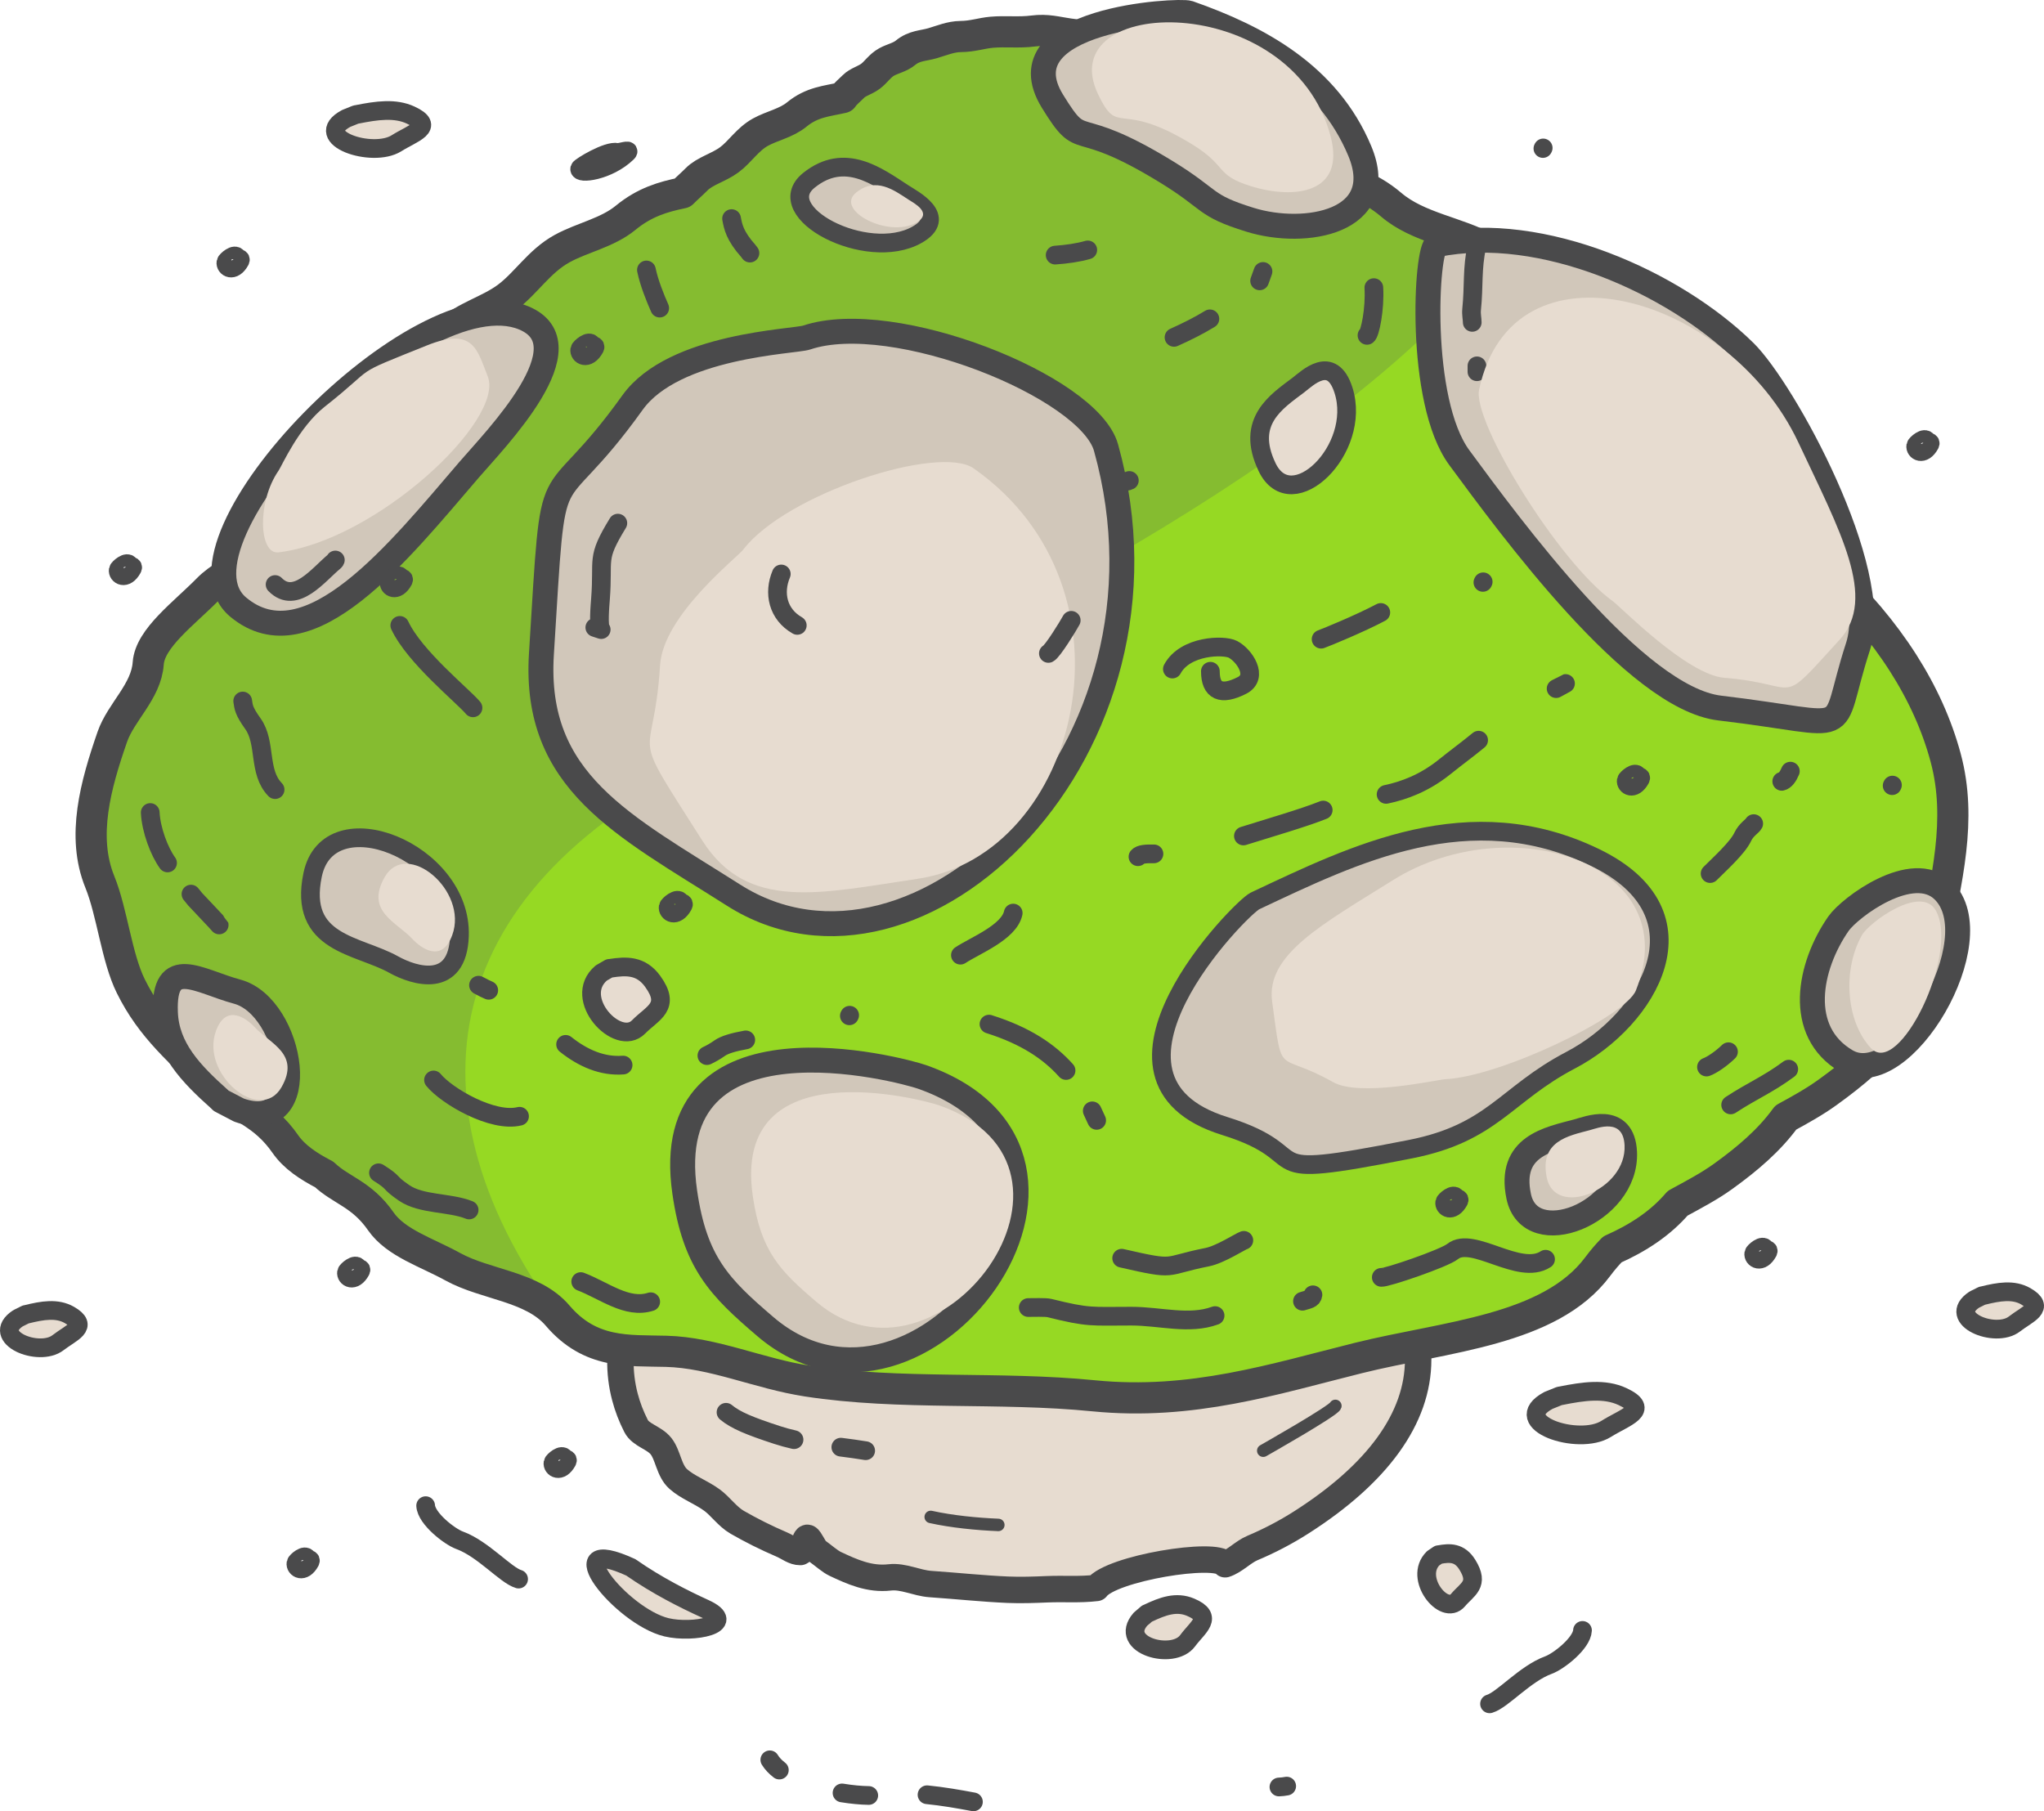 <?xml version="1.0" encoding="UTF-8"?> <!-- Creator: CorelDRAW --> <svg xmlns="http://www.w3.org/2000/svg" xmlns:xlink="http://www.w3.org/1999/xlink" xmlns:xodm="http://www.corel.com/coreldraw/odm/2003" xml:space="preserve" width="163.933mm" height="145.261mm" style="shape-rendering:geometricPrecision; text-rendering:geometricPrecision; image-rendering:optimizeQuality; fill-rule:evenodd; clip-rule:evenodd" viewBox="0 0 2741.75 2429.47"> <defs> <style type="text/css"> <![CDATA[ .str4 {stroke:#4A4A4B;stroke-width:16.72;stroke-linecap:round;stroke-linejoin:round;stroke-miterlimit:22.926} .str2 {stroke:#4A4A4B;stroke-width:33.45;stroke-linecap:round;stroke-linejoin:round;stroke-miterlimit:22.926} .str3 {stroke:#4A4A4B;stroke-width:25.09;stroke-linecap:round;stroke-linejoin:round;stroke-miterlimit:22.926} .str1 {stroke:#4A4A4B;stroke-width:41.81;stroke-linecap:round;stroke-linejoin:round;stroke-miterlimit:22.926} .str0 {stroke:#4A4A4B;stroke-width:35.45;stroke-linecap:round;stroke-linejoin:round;stroke-miterlimit:22.926} .fil3 {fill:none} .fil0 {fill:#E7DCD0} .fil2 {fill:#85BC30} .fil1 {fill:#96D923} .fil4 {fill:#D1C7BA} ]]> </style> <clipPath id="id0"> <path d="M2071.3 381.44c21.49,15.35 41,31.35 58.64,47.79 17.83,16.63 33.72,33.72 47.64,51.17 22.83,13.64 44.35,27.74 64.49,42.18 26.73,19.09 51,38.99 72.95,59.45 60.05,55.99 102.31,116.17 126.65,178.08 2.89,2.61 5.74,5.23 8.56,7.86 83.08,77.47 136.39,161.95 159.62,248.46 22.45,83.39 0.94,164.29 -16.05,251.11 -18.24,93.68 -72.95,147.61 -142.31,197.65 -17.3,12.49 -36.36,23.11 -56.11,33.86 -22.21,30.59 -51.2,55.21 -83.95,78.83 -18.6,13.43 -39.56,24.38 -61.08,36.14 -23.05,26.96 -53.2,46.65 -87.6,61.9 -6.82,7.02 -13.41,14.68 -19.69,23.12 -64.03,85.88 -204.59,93.61 -320.86,122.51 -113.15,28.22 -223.59,63.76 -354.92,50.74 -128.2,-12.75 -259.13,-0.55 -384.49,-19.81 -64.71,-9.9 -125.63,-38.26 -189.26,-39.89 -51.15,-1.35 -101.48,3.8 -145.57,-47.89 -33.65,-39.48 -96.33,-41.11 -140.56,-65.52 -35.14,-19.4 -76.25,-31.75 -96.6,-60.92 -25.49,-36.74 -53.28,-41.38 -75.93,-62.91 -0.02,-0.01 -0.04,-0.02 -0.05,-0.03 -20.97,-10.91 -39.82,-23.17 -52.09,-40.76 -29.31,-42.25 -61.26,-47.54 -87.29,-72.32 -54.09,-51.59 -92.28,-83.39 -120.02,-139.51 -19.01,-38.34 -24.94,-98.98 -41.46,-139.66 -24.94,-61.26 -5.61,-130.46 16.68,-194.68 11.54,-33.36 45.51,-60.79 48.17,-98.51 2.33,-33.98 48.48,-67.34 80.12,-99.6 7.56,-7.69 16.52,-14.1 26.28,-19.9 11.37,-27.21 38.23,-50.41 40.43,-81.7 2.04,-29.73 42.4,-58.9 70.08,-87.13 24.27,-24.68 65.04,-34.36 96.12,-57.4 12.78,-9.46 23.97,-21.14 35.31,-33.09 4.62,-22.54 34.77,-44.67 55.8,-66.12 19.52,-19.84 52.29,-27.63 77.28,-46.15 25.32,-18.75 42.86,-48.34 73.77,-65.33 27.08,-14.91 60.62,-21.16 85.18,-41.33 25.7,-21.14 50.68,-28.16 76.2,-33.45 6.01,-6.12 13.09,-12.17 18.93,-18.12 11.09,-11.28 29.73,-15.71 43.94,-26.23 14.4,-10.66 24.37,-27.48 41.94,-37.14 15.39,-8.47 34.46,-12.03 48.43,-23.5 20.72,-17.05 40.63,-17.94 61.75,-22.79 3.28,-5.09 9.68,-10.1 14.47,-14.98 5.74,-5.84 15.39,-8.13 22.75,-13.58 7.45,-5.52 12.62,-14.23 21.72,-19.23 7.97,-4.39 17.84,-6.23 25.07,-12.17 12.2,-10.03 23.84,-9.26 36.49,-12.97 12.2,-3.58 24.53,-8.87 37.62,-8.97 16.33,-0.13 27.65,-4.48 41.79,-5.74 18.04,-1.61 36.78,0.78 55.34,-1.65 19.2,-2.48 32.3,1.71 48.3,3.93 45.82,6.36 66.63,6.52 82.77,20.27 10.62,9.04 25.94,10.72 37.88,17.3 8.13,4.49 15.65,9.23 22.49,14.13 6.33,4.52 12.07,9.23 17.26,14.07 3.4,3.17 6.55,6.39 9.47,9.67 20.04,4.76 35.21,11.33 48.68,22.81 20.5,17.45 50.1,20.69 73.16,33.4 15.7,8.66 30.22,17.82 43.44,27.29 12.22,8.73 23.31,17.82 33.34,27.17 4.83,4.5 9.41,9.06 13.73,13.68 18.83,7.25 35.04,16.58 50.06,29.38 36.07,30.69 88.13,36.39 128.69,58.76 27.62,15.23 53.16,31.35 76.41,48.01z"></path> </clipPath> </defs> <g id="Слой_x0020_1">  <g id="_1812217110992"> <path class="fil0 str0" d="M1902.23 603.86c0,34.9 -10.67,69.85 -31.22,103.15 -5.18,8.38 -11.31,56.14 -19.21,66.54 -5.5,7.31 -12.27,-21.98 -18.52,-17.88 -11.05,7.2 -22.94,-0.27 -33.78,9.18 -18.3,15.85 -29.94,43.54 -54,57.42 -19.64,11.31 -40.39,21.61 -62.06,30.79 -20.81,8.81 -38.63,25.19 -60.99,32.07 -29.29,9.01 -63.55,7.84 -94.71,13.45 -29.62,5.34 -55.17,17.71 -85.7,20.01 -20.33,1.55 -41.35,2.83 -61.85,3.04 -24.44,0.21 -31.59,-14.78 -55.87,-16.44 -33.03,-2.29 -60.14,-0.32 -92.1,-6.19 -30.74,-5.6 -87.78,-13.61 -116.7,-22.46 -25.35,-7.79 -54.16,-9.18 -77.53,-19.53 -18.51,-8.22 -32.07,-24.92 -49.04,-34.68 -23.05,-13.29 -43.54,-27.53 -61.47,-42.42 -8.06,-6.67 -9.61,-18.41 -16.59,-25.4 -7.26,-7.2 -20.01,-9.66 -26.2,-17.13 -10.4,-12.59 -11.79,-23.58 -19.1,-36.71 -5.02,-9.02 -9.23,-4.16 -13.61,-13.55 -11.58,-24.92 -20.49,-64.99 -19.53,-89.86l-0.16 0c0,120.01 0,240.01 0,360.02 0,53.63 9.55,106.94 9.55,160.62 0,33.78 -16.28,68.62 -9.55,101.76 5.23,25.72 -10.03,57.36 -9.93,85.7 0.21,64.78 2.13,109.55 9.93,154.16 2.24,12.75 10.72,21.5 10.72,34.47 0,9.55 -10.72,23.48 -10.72,32.97 0,29.13 9.12,64.09 9.12,93.28 0,32.5 -14.14,71.61 -14.14,104.11 0,37.19 17.5,32.6 4.96,99.2l0 0c-0.32,16.97 1.71,33.83 6.03,50.27 3.47,13.29 8.48,26.31 14.99,39.06 6.35,12.38 24.28,15.37 33.46,27 9.55,12.11 10.51,32.87 23.16,44.07 12.8,11.37 29.51,16.92 45.04,28.12 11.31,8.17 20.76,22.25 33.99,29.88 18.84,10.83 38.69,20.76 59.45,29.67 9.44,4.06 16.38,10.3 25.19,10.19 3.41,-0.05 5.98,-20.38 9.82,-19.05 3.2,1.12 8.7,14.83 12.43,17.5 8.32,5.92 17.4,14.09 24.38,17.4 22.79,10.72 46.05,21.34 73.42,18.19 18.09,-2.08 35.86,7.58 54.27,8.91 37.41,2.62 70.6,6.19 104.05,7.63 17.56,0.75 35.22,0.11 52.78,-0.64 23.58,-0.96 42.95,0.96 66.17,-1.76 19.3,-26.46 161.37,-49.62 172.52,-31.75 12.75,-4.06 24.01,-16.49 36.39,-21.72 22.68,-9.55 44.71,-21.02 65.79,-34.47 101.71,-64.89 156.72,-139.38 156.72,-218.4 0,-23.85 12.59,-54.64 12.59,-78.49 0,-21.08 -12.59,-35.22 -12.59,-56.3 0,-16.33 0,-32.71 0,-49.04 0,-57.47 0,-112.64 0,-170.65 0,-13.07 -1.87,-23.75 -4.75,-36.34 -2.83,-12.27 1.92,-24.23 3.2,-36.87 5.76,-57.52 8.06,-129.13 3.15,-200.42 -0.96,-14.09 1.81,-35.54 1.81,-49.68 0,-71.08 -8,-91.99 1.92,-167.18 4.43,-33.35 10.09,-88.1 10.09,-121.72 0,-12.86 -20.01,-1.33 -20.01,-14.19 0,-7.58 19.26,-25.13 19.26,-32.71 0,-39.17 2.13,-78.92 2.13,-118.09 0,-30.26 -3.95,-81.27 -16.75,-87.88l-0.11 -0.22zm0 -0.05l0 -6.62 -0.16 0c0.11,2.19 0.16,4.43 0.16,6.62z"></path> <path class="fil1" d="M2071.3 381.44c21.49,15.35 41,31.35 58.64,47.79 17.83,16.63 33.72,33.72 47.64,51.17 22.83,13.64 44.35,27.74 64.49,42.18 26.73,19.09 51,38.99 72.95,59.45 60.05,55.99 102.31,116.17 126.65,178.08 2.89,2.61 5.74,5.23 8.56,7.86 83.08,77.47 136.39,161.95 159.62,248.46 22.45,83.39 0.94,164.29 -16.05,251.11 -18.24,93.68 -72.95,147.61 -142.31,197.65 -17.3,12.49 -36.36,23.11 -56.11,33.86 -22.21,30.59 -51.2,55.21 -83.95,78.83 -18.6,13.43 -39.56,24.38 -61.08,36.14 -23.05,26.96 -53.2,46.65 -87.6,61.9 -6.82,7.02 -13.41,14.68 -19.69,23.12 -64.03,85.88 -204.59,93.61 -320.86,122.51 -113.15,28.22 -223.59,63.76 -354.92,50.74 -128.2,-12.75 -259.13,-0.55 -384.49,-19.81 -64.71,-9.9 -125.63,-38.26 -189.26,-39.89 -51.15,-1.35 -101.48,3.8 -145.57,-47.89 -33.65,-39.48 -96.33,-41.11 -140.56,-65.52 -35.14,-19.4 -76.25,-31.75 -96.6,-60.92 -25.49,-36.74 -53.28,-41.38 -75.93,-62.91 -0.02,-0.01 -0.04,-0.02 -0.05,-0.03 -20.97,-10.91 -39.82,-23.17 -52.09,-40.76 -29.31,-42.25 -61.26,-47.54 -87.29,-72.32 -54.09,-51.59 -92.28,-83.39 -120.02,-139.51 -19.01,-38.34 -24.94,-98.98 -41.46,-139.66 -24.94,-61.26 -5.61,-130.46 16.68,-194.68 11.54,-33.36 45.51,-60.79 48.17,-98.51 2.33,-33.98 48.48,-67.34 80.12,-99.6 7.56,-7.69 16.52,-14.1 26.28,-19.9 11.37,-27.21 38.23,-50.41 40.43,-81.7 2.04,-29.73 42.4,-58.9 70.08,-87.13 24.27,-24.68 65.04,-34.36 96.12,-57.4 12.78,-9.46 23.97,-21.14 35.31,-33.09 4.62,-22.54 34.77,-44.67 55.8,-66.12 19.52,-19.84 52.29,-27.63 77.28,-46.15 25.32,-18.75 42.86,-48.34 73.77,-65.33 27.08,-14.91 60.62,-21.16 85.18,-41.33 25.7,-21.14 50.68,-28.16 76.2,-33.45 6.01,-6.12 13.09,-12.17 18.93,-18.12 11.09,-11.28 29.73,-15.71 43.94,-26.23 14.4,-10.66 24.37,-27.48 41.94,-37.14 15.39,-8.47 34.46,-12.03 48.43,-23.5 20.72,-17.05 40.63,-17.94 61.75,-22.79 3.28,-5.09 9.68,-10.1 14.47,-14.98 5.74,-5.84 15.39,-8.13 22.75,-13.58 7.45,-5.52 12.62,-14.23 21.72,-19.23 7.97,-4.39 17.84,-6.23 25.07,-12.17 12.2,-10.03 23.84,-9.26 36.49,-12.97 12.2,-3.58 24.53,-8.87 37.62,-8.97 16.33,-0.13 27.65,-4.48 41.79,-5.74 18.04,-1.61 36.78,0.78 55.34,-1.65 19.2,-2.48 32.3,1.71 48.3,3.93 45.82,6.36 66.63,6.52 82.77,20.27 10.62,9.04 25.94,10.72 37.88,17.3 8.13,4.49 15.65,9.23 22.49,14.13 6.33,4.52 12.07,9.23 17.26,14.07 3.4,3.17 6.55,6.39 9.47,9.67 20.04,4.76 35.21,11.33 48.68,22.81 20.5,17.45 50.1,20.69 73.16,33.4 15.7,8.66 30.22,17.82 43.44,27.29 12.22,8.73 23.31,17.82 33.34,27.17 4.83,4.5 9.41,9.06 13.73,13.68 18.83,7.25 35.04,16.58 50.06,29.38 36.07,30.69 88.13,36.39 128.69,58.76 27.62,15.23 53.16,31.35 76.41,48.01z"></path> <g style="clip-path:url(#id0)"> <g> <path id="_1" class="fil2" d="M-394.31 1854.41c-19.82,658.06 164.22,1411.77 729.97,982.37 349.99,-265.65 619.92,-787.3 412.31,-1072.09 -218.47,-299.69 -152.76,-590.31 237.48,-762.33 1059.49,-467.05 1613.91,-1040.69 524.16,-1268.3 -220.41,-46.03 -1158.5,708.36 -1411.37,1172.63 -36.28,66.6 -483.14,635.53 -492.54,947.74z"></path> </g> </g> <path class="fil3 str1" d="M2071.3 381.44c21.49,15.35 41,31.35 58.64,47.79 17.83,16.63 33.72,33.72 47.64,51.17 22.83,13.64 44.35,27.74 64.49,42.18 26.73,19.09 51,38.99 72.95,59.45 60.05,55.99 102.31,116.17 126.65,178.08 2.89,2.61 5.74,5.23 8.56,7.86 83.08,77.47 136.39,161.95 159.62,248.46 22.45,83.39 0.94,164.29 -16.05,251.11 -18.24,93.68 -72.95,147.61 -142.31,197.65 -17.3,12.49 -36.36,23.11 -56.11,33.86 -22.21,30.59 -51.2,55.21 -83.95,78.83 -18.6,13.43 -39.56,24.38 -61.08,36.14 -23.05,26.96 -53.2,46.65 -87.6,61.9 -6.82,7.02 -13.41,14.68 -19.69,23.12 -64.03,85.88 -204.59,93.61 -320.86,122.51 -113.15,28.22 -223.59,63.76 -354.92,50.74 -128.2,-12.75 -259.13,-0.55 -384.49,-19.81 -64.71,-9.9 -125.63,-38.26 -189.26,-39.89 -51.15,-1.35 -101.48,3.8 -145.57,-47.89 -33.65,-39.48 -96.33,-41.11 -140.56,-65.52 -35.14,-19.4 -76.25,-31.75 -96.6,-60.92 -25.49,-36.74 -53.28,-41.38 -75.93,-62.91 -0.02,-0.01 -0.04,-0.02 -0.05,-0.03 -20.97,-10.91 -39.82,-23.17 -52.09,-40.76 -29.31,-42.25 -61.26,-47.54 -87.29,-72.32 -54.09,-51.59 -92.28,-83.39 -120.02,-139.51 -19.01,-38.34 -24.94,-98.98 -41.46,-139.66 -24.94,-61.26 -5.61,-130.46 16.68,-194.68 11.54,-33.36 45.51,-60.79 48.17,-98.51 2.33,-33.98 48.48,-67.34 80.12,-99.6 7.56,-7.69 16.52,-14.1 26.28,-19.9 11.37,-27.21 38.23,-50.41 40.43,-81.7 2.04,-29.73 42.4,-58.9 70.08,-87.13 24.27,-24.68 65.04,-34.36 96.12,-57.4 12.78,-9.46 23.97,-21.14 35.31,-33.09 4.62,-22.54 34.77,-44.67 55.8,-66.12 19.52,-19.84 52.29,-27.63 77.28,-46.15 25.32,-18.75 42.86,-48.34 73.77,-65.33 27.08,-14.91 60.62,-21.16 85.18,-41.33 25.7,-21.14 50.68,-28.16 76.2,-33.45 6.01,-6.12 13.09,-12.17 18.93,-18.12 11.09,-11.28 29.73,-15.71 43.94,-26.23 14.4,-10.66 24.37,-27.48 41.94,-37.14 15.39,-8.47 34.46,-12.03 48.43,-23.5 20.72,-17.05 40.63,-17.94 61.75,-22.79 3.28,-5.09 9.68,-10.1 14.47,-14.98 5.74,-5.84 15.39,-8.13 22.75,-13.58 7.45,-5.52 12.62,-14.23 21.72,-19.23 7.97,-4.39 17.84,-6.23 25.07,-12.17 12.2,-10.03 23.84,-9.26 36.49,-12.97 12.2,-3.58 24.53,-8.87 37.62,-8.97 16.33,-0.13 27.65,-4.48 41.79,-5.74 18.04,-1.61 36.78,0.78 55.34,-1.65 19.2,-2.48 32.3,1.71 48.3,3.93 45.82,6.36 66.63,6.52 82.77,20.27 10.62,9.04 25.94,10.72 37.88,17.3 8.13,4.49 15.65,9.23 22.49,14.13 6.33,4.52 12.07,9.23 17.26,14.07 3.4,3.17 6.55,6.39 9.47,9.67 20.04,4.76 35.21,11.33 48.68,22.81 20.5,17.45 50.1,20.69 73.16,33.4 15.7,8.66 30.22,17.82 43.44,27.29 12.22,8.73 23.31,17.82 33.34,27.17 4.83,4.5 9.41,9.06 13.73,13.68 18.83,7.25 35.04,16.58 50.06,29.38 36.07,30.69 88.13,36.39 128.69,58.76 27.62,15.23 53.16,31.35 76.41,48.01z"></path> <path class="fil4 str2" d="M848.44 540c-116.98,163.22 -104.17,48.26 -122.21,337.38 -10.7,171.53 109.47,229.11 257.74,323.33 247.45,157.25 613.01,-194.56 499.59,-600.39 -22.94,-82.08 -285.49,-186.6 -401.54,-147.56 -16.65,5.6 -178.08,9.8 -233.58,87.24z"></path> <path class="fil4 str2" d="M1957.55 613.99c67.53,91.56 235.95,322.37 349.3,335.76 188.86,22.32 144.32,43.82 185.33,-82.25 33.29,-102.34 -99.62,-344.2 -151.89,-395.59 -94.57,-92.99 -271.94,-172.53 -413.23,-143.75 -14.12,2.88 -25.96,209.3 30.49,285.83z"></path> <path class="fil4 str3" d="M1683.4 1208.49c-19.16,9.01 -244.75,238.46 -40.64,301.88 130.55,40.56 23.29,75.56 249.01,31.08 110.97,-21.86 127.18,-73.39 215.26,-119.49 103.24,-54.03 189.52,-195.78 32.53,-271.75 -168.37,-81.47 -322.24,-4.71 -456.16,58.27z"></path> <path class="fil4 str2" d="M319.47 814.32c94.47,78.91 216.16,-75.26 309.58,-183.99 35.48,-41.29 160.45,-168.18 73.18,-204.01 -140.78,-57.8 -487.27,300.7 -382.76,388z"></path> <path class="fil4 str3" d="M419.35 1173.43c-19.31,92.95 60.43,93.49 108.8,120.45 27.52,15.33 85.57,33.32 88.13,-38.32 4.07,-113.7 -175.56,-184.95 -196.92,-82.12z"></path> <path class="fil4 str2" d="M2037.12 1604.64c-13.94,-67.03 39.84,-76.62 78.43,-86.87 14.65,-3.89 61.07,-23.18 63.55,27.62 4,81.94 -126.57,133.39 -141.99,59.25z"></path> <path class="fil4 str3" d="M1085.11 241.8c48,-38.5 91.9,-5.27 126.29,17.12 13.06,8.5 60.35,32.45 18.6,56.01 -67.34,38.01 -197.99,-30.55 -144.89,-73.13z"></path> <path class="fil4 str2" d="M2476.64 1423.26c-67.62,-39.76 -50.33,-127.06 -10.59,-184.25 15.09,-21.72 99.31,-84.84 140.62,-44.56 66.64,64.97 -55.23,272.79 -130.03,228.81z"></path> <path class="fil0 str3" d="M1699.66 626.6c-29.54,-61.55 12.71,-87.97 42.12,-110.24 11.17,-8.46 44.69,-42.09 60.34,7.11 25.25,79.36 -69.79,171.22 -102.47,103.14z"></path> <path class="fil3 str3" d="M973.86 1894.39c12.91,10.78 32.07,18.55 68.58,30.49 7.42,2.43 14.99,4.46 22.65,6.21m62.77 10.07c11.39,1.47 22.57,2.93 33.32,4.74"></path> <path class="fil3 str4" d="M1694.47 1945.91c1.46,-0.81 94.61,-53.65 96.76,-60.12"></path> <path class="fil0 str3" d="M806.55 1305.15c-40.19,33.99 22.41,100.48 49.99,72.36 18.97,-19.34 43.82,-26.86 18.92,-61.22 -15.59,-21.51 -35.24,-20.83 -56.78,-17.46l-1.37 0.1 -10.76 6.23z"></path> <path class="fil4 str2" d="M320.53 1489.01c101.12,36.11 72.18,-138.83 -2.38,-158.85 -51.28,-13.77 -99.28,-49.52 -96.28,27.94 1.87,48.49 34.17,81.98 72.37,116.09l2.31 2.29 23.99 12.53z"></path> <path class="fil4 str2" d="M1594.71 17.52c-13.3,-4.66 -251.12,7.69 -182.95,118.29 43.6,70.74 24.06,15.88 152.34,94.39 63.06,38.6 49.37,44.93 112.68,64.59 74.21,23.04 187.04,3.14 147.16,-92.32 -42.77,-102.37 -136.24,-152.34 -229.23,-184.94z"></path> <path class="fil4 str2" d="M918.5 1599.16c13.61,94.2 46.21,127.47 108.34,180.46 208.87,178.13 509.29,-229.82 210,-335.08 -28.09,-9.88 -354.71,-97.15 -318.34,154.63z"></path> <path class="fil3 str3" d="M1526.44 1149.15c2.95,-3.52 10.76,-3.98 21.44,-3.82m119.98 -24c34.74,-10.9 80.93,-24.26 107.04,-34.75m84.36 -21.04c23.71,-4.98 51.3,-14.93 78.88,-37.18 14.42,-11.63 29.97,-22.96 45.24,-35.5m103.94 -69.18c7.45,-4.11 12.4,-6.82 12.59,-6.86"></path> <path class="fil3 str3" d="M536.27 838.88c19.88,42.42 84.46,94.17 98.2,110.57"></path> <path class="fil3 str3" d="M325.56 940.31c1.2,8.16 1.25,13.03 13.68,30.44 18.36,25.7 6.47,64.55 29.77,88.4"></path> <path class="fil3 str3" d="M641.84 1321.51c5.86,3.22 10.23,5.31 13.74,6.81m103.1 72.54c23.23,18.52 49.4,29.94 77.12,27.78m112.41 -12.71c5.58,-2.57 11.33,-5.88 17.38,-10.14 6.31,-4.44 18.6,-8.04 34.75,-10.93m326.24 -21.16c48.71,15.32 80.52,36.64 103.39,62.21m35.16 54.14c2.03,4.2 3.99,8.45 5.9,12.76"></path> <path class="fil3 str3" d="M201.51 1089.88c1.09,23.19 12.2,52.52 23.23,67.65m31.42 41.78c2.14,2.76 4.09,5.18 5.69,6.99 2.05,2.31 31.98,33.7 32.15,34.37"></path> <path class="fil3 str3" d="M581.52 1448.64c17.47,21.46 79.18,57.61 115.37,48.65"></path> <path class="fil3 str3" d="M2293.88 1171.77c12.37,-12.42 36.87,-34.47 43.69,-49.09 2.34,-5.02 5.6,-8.62 8.5,-11.41 2.9,-2.78 5.43,-4.75 6.3,-6.49"></path> <path class="fil3 str3" d="M2389.99 1048.05c4.67,-1.1 8.46,-6.41 11.53,-13.66"></path> <path class="fil3 str3" d="M1514.86 644.48c-3.94,2.15 -17.11,2.03 -19.52,5.9l-0.56 -5.9"></path> <path class="fil3 str3" d="M1833.64 449.84c3.99,-1.93 10.93,-35.52 9.19,-64.02"></path> <path class="fil3 str3" d="M1415.35 342.19c15.4,-1.09 30.52,-3.16 43.74,-6.96"></path> <path class="fil3 str3" d="M1574.79 452.52c15.64,-6.91 33.85,-16.03 48.12,-24.84"></path> <path class="fil3 str3" d="M1693.28 366.56c-10.21,28.43 4.71,-13.11 0,0z"></path> <path class="fil3 str3" d="M981.32 293.22c2.03,10.71 4.08,22.79 22.55,43.55l2.07 2.71"></path> <path class="fil3 str3" d="M867.09 362.11c3.54,17.22 11.87,37.78 17.82,51.17"></path> <path class="fil3 str3" d="M1623.56 900.38c0.01,26.66 14.38,33.26 42.37,19.03 22.66,-11.52 3.4,-40.3 -12.17,-48.43 -12.16,-6.35 -64,-5.4 -81.16,26.44"></path> <path class="fil3 str3" d="M1772.09 857.38c7.96,-2.94 51.96,-20.92 80.08,-35.85"></path> <path class="fil3 str3" d="M2196.82 1040.58c-3.28,-6.8 -15,3.93 -15.4,6.13 -1.27,7.12 10.05,14.27 18.89,-1.81 2.05,-3.72 -2.66,-2.59 -3.49,-4.33z"></path> <path class="fil3 str3" d="M2289.03 1431.28c7.14,-2.6 19.48,-10.81 29.5,-20.54"></path> <path class="fil3 str3" d="M2321.45 1482.08c28.86,-18.98 49.84,-27.18 77.91,-47.96"></path> <path class="fil3 str3" d="M1852.82 1713.38c5.93,1.19 84.13,-25.37 95.71,-34.68 26.66,-21.41 89.46,33.32 124.63,10.39"></path> <path class="fil3 str3" d="M1629.88 1764.67c-34.96,12.78 -73.47,0.77 -112.17,0.77 -54.06,0 -56.53,2.41 -110.27,-10.93 -4.69,-1.17 -22.12,-0.64 -28.18,-0.64"></path> <path class="fil3 str3" d="M872.82 1746.1c-31.88,10.18 -62.53,-15.15 -93.85,-27.05"></path> <path class="fil3 str3" d="M629.26 1623.01c-25.93,-10.45 -63.99,-7.01 -87.13,-22.86 -22.85,-15.65 -10.71,-12.03 -34.45,-27"></path> <path class="fil3 str3" d="M1747.09 1745.4c7.12,-2.39 13.18,-2.62 14.05,-8.61"></path> <path class="fil3 str3" d="M1504.57 1687.7c75.44,17.3 54.25,10.54 114.63,-1.39 17.69,-3.5 44.34,-20.98 49.23,-22.55"></path> <path class="fil3 str4" d="M1248.42 2034.74c28.25,6.24 61.61,9.54 90.7,10.73"></path> <line class="fil3 str3" x1="1139.7" y1="1361.79" x2="1139.31" y2="1362.56"></line> <path class="fil3 str3" d="M793.94 462.33c-3.47,-7.2 -15.87,4.16 -16.28,6.49 -1.35,7.53 10.63,15.1 19.98,-1.91 2.16,-3.94 -2.81,-2.74 -3.69,-4.58z"></path> <path class="fil3 str3" d="M537.41 774.51c-3.28,-6.8 -15,3.93 -15.4,6.13 -1.27,7.12 10.05,14.27 18.89,-1.81 2.05,-3.72 -2.66,-2.59 -3.49,-4.33z"></path> <path class="fil3 str3" d="M912.55 1209.9c-3.47,-7.2 -15.87,4.16 -16.28,6.49 -1.35,7.53 10.63,15.1 19.98,-1.91 2.16,-3.94 -2.81,-2.74 -3.69,-4.58z"></path> <path class="fil3 str3" d="M1953.28 1606.51c-3.28,-6.8 -15,3.93 -15.4,6.13 -1.27,7.12 10.05,14.27 18.89,-1.81 2.05,-3.72 -2.66,-2.59 -3.49,-4.33z"></path> <line class="fil3 str3" x1="1989.5" y1="780.42" x2="1989.11" y2="781.19"></line> <line class="fil3 str3" x1="2538.46" y1="1053.08" x2="2538.07" y2="1053.85"></line> <path class="fil0 str3" d="M846.13 2102.38c-102.94,-47.11 -13.17,65.85 47.95,80.41 35.64,8.48 97.72,-3.82 51.19,-25.08 -27.14,-12.4 -63.58,-30.52 -99.13,-55.33z"></path> <path class="fil0 str3" d="M1529.73 2171.95c-30.36,34.82 43.54,55.79 63.31,28.87 13.6,-18.51 35.38,-31.55 4.22,-44.87 -19.5,-8.34 -37.9,-1.34 -57.48,7.96l-1.28 0.52 -8.77 7.52z"></path> <path class="fil0 str3" d="M1922.39 2090.21c-26.75,26.39 14.92,78.02 33.27,56.18 12.63,-15.02 29.17,-20.85 12.59,-47.54 -10.37,-16.7 -23.45,-16.17 -37.79,-13.56l-0.91 0.08 -7.16 4.84z"></path> <path class="fil3 str3" d="M1998.03 2285.44c17.47,-5.11 47.48,-40.5 79.24,-52.07 13.28,-4.84 44.5,-29.04 45.43,-46.4"></path> <path class="fil3 str3" d="M757.17 1955.88c-3.28,-6.8 -15,3.93 -15.4,6.13 -1.27,7.12 10.05,14.27 18.89,-1.81 2.05,-3.72 -2.66,-2.59 -3.49,-4.33z"></path> <path class="fil3 str3" d="M412.39 2090.51c-3.28,-6.8 -15,3.93 -15.4,6.13 -1.27,7.12 10.05,14.27 18.89,-1.81 2.05,-3.72 -2.66,-2.59 -3.49,-4.33z"></path> <path class="fil3 str3" d="M480.2 1700.4c-3.28,-6.8 -15,3.93 -15.4,6.13 -1.27,7.12 10.05,14.27 18.89,-1.81 2.05,-3.72 -2.66,-2.59 -3.49,-4.33z"></path> <path class="fil3 str3" d="M2367.86 1675.05c-3.28,-6.8 -15,3.93 -15.4,6.13 -1.27,7.12 10.05,14.27 18.89,-1.81 2.05,-3.72 -2.66,-2.59 -3.49,-4.33z"></path> <path class="fil0 str3" d="M2076.93 1878.52c-54.65,29.46 40.35,61.51 77.46,38.16 25.53,-16.06 60.44,-25.47 21.99,-43.38 -24.07,-11.21 -52.11,-7.21 -82.62,-1.11l-1.96 0.31 -14.87 6.01z"></path> <path class="fil3 str3" d="M695.63 2118.1c-17.47,-5.11 -47.48,-40.5 -79.24,-52.07 -13.28,-4.84 -44.5,-29.04 -45.43,-46.4"></path> <path class="fil3 str3" d="M1725.92 2395.8c-3.15,0.65 -6.63,1.02 -10.4,1.17m-409.79 19.96c-20.08,-3.78 -41.23,-7.45 -62.25,-9.53m-78.17 0.98c-10.3,-0.13 -22.72,-1.27 -35.83,-3.41m-84.08 -30.68c-5.42,-4.2 -9.8,-8.79 -12.79,-13.75"></path> <path class="fil3 str3" d="M828.75 701.71c-29.9,48.96 -18.97,45.91 -23.29,102.01 -0.51,6.58 -3.36,38.74 0.97,40.79l-8.56 -2.84"></path> <path class="fil3 str3" d="M1288.27 1281.23c19.33,-12.81 65.21,-30.62 70.8,-56.47"></path> <path class="fil3 str3" d="M369.01 784.06c27.31,27.85 58.58,-13.8 79.5,-31 0.55,-0.45 1.08,-1.24 1.31,-1.9"></path> <path class="fil3 str3" d="M1981.12 329.26c-6.91,32.09 -3.81,53.37 -7.16,85.96 -0.65,6.27 0.85,12.67 0.85,17.2"></path> <line class="fil3 str3" x1="1981.12" y1="490.74" x2="1981.12" y2="498.62"></line> <path class="fil0" d="M885.42 892.13c-8.72,140.88 -46.06,74.06 56.71,235.52 60.98,95.8 158.79,70.32 288.61,51.17 216.67,-31.97 306.35,-388.44 75.39,-550.49 -46.72,-32.77 -252.02,34.14 -309.15,108.85 -8.2,10.72 -107.43,88.11 -111.56,154.95z"></path> <path class="fil3 str3" d="M2268.62 814.16c-10.77,-7.78 -12.67,-11.63 -18.86,-21.12"></path> <path class="fil3 str3" d="M2215.06 597.66c1.62,2.36 7.77,9.46 7.54,12.07"></path> <path class="fil3 str3" d="M1047.98 769.9c-10.81,25.58 -4.69,54.05 21.46,68.98"></path> <path class="fil0" d="M435.71 545.43c73.8,-58.2 31,-39.47 136.79,-82.04 62.77,-25.26 67.52,5.85 81.67,41.29 23.62,59.13 -150.42,220.85 -280.63,236.23 -26.33,3.11 -29.1,-67.57 0.16,-109.66 4.2,-6.04 26.99,-58.21 62,-85.82z"></path> <path class="fil0" d="M1473.1 126.83c27.82,57.89 26.55,5.9 125.7,66.59 48.74,29.83 30.2,41.09 79.13,56.29 57.36,17.81 127.21,10.59 106.92,-66.75 -51.84,-197.58 -376.08,-189.96 -311.75,-56.12z"></path> <path class="fil0" d="M516.07 1176.4c-26.41,46.13 15.94,60.25 37.01,82.99 11.99,12.94 39.76,32.58 53.56,-5.11 21.89,-59.81 -61.36,-128.92 -90.57,-77.89z"></path> <path class="fil0" d="M377.57 1458.36c25.62,-44.75 -15.46,-58.45 -35.91,-80.51 -11.63,-12.55 -38.58,-31.61 -51.96,4.96 -21.24,58.03 59.52,125.06 87.86,75.56z"></path> <path class="fil0" d="M1788.01 1451.44c-76.55,-43.2 -67.21,-1.82 -81.62,-108.12 -8.55,-63.07 67.86,-103.72 161.9,-162.63 156.96,-98.32 394.61,-23.06 325.97,148 -13.88,34.6 -181.03,115.39 -255.76,118.92 -10.72,0.51 -114.17,24.34 -150.49,3.84z"></path> <path class="fil0" d="M2313.07 909.19c106.22,8.45 69.19,42.45 154.63,-51.2 50.69,-55.56 0.5,-145.27 -55.35,-264.3 -93.22,-198.65 -383.76,-281.99 -428.35,-70.88 -9.02,42.7 106.2,231.05 179.42,283.64 10.5,7.54 99.26,98.73 149.65,102.73z"></path> <path class="fil0" d="M2074.82 1579.78c-10.24,-49.24 29.27,-56.28 57.62,-63.82 10.77,-2.86 44.86,-17.03 46.69,20.29 2.94,60.2 -92.98,97.99 -104.31,43.53z"></path> <path class="fil0" d="M2509.56 1405.87c-33.99,-36.5 -37.86,-105.67 -12.11,-151.36 9.78,-17.35 79.74,-68.52 99.36,-32.9 31.65,57.46 -49.65,224.64 -87.25,184.27z"></path> <path class="fil0" d="M1148.49 258.19c26.62,-21.35 50.97,-2.92 70.04,9.5 7.24,4.72 33.47,17.99 10.32,31.06 -37.35,21.08 -109.81,-16.94 -80.36,-40.56z"></path> <path class="fil3 str3" d="M828.08 204.42c-13.1,-3.12 -49.74,19.28 -50.44,21.79 -2.25,8.12 38.26,3.26 63.54,-21.27 5.85,-5.67 -9.77,0.27 -13.11,-0.53z"></path> <path class="fil3 str3" d="M2585.12 591.76c-3.28,-6.8 -15,3.93 -15.4,6.13 -1.27,7.12 10.05,14.27 18.89,-1.81 2.05,-3.72 -2.66,-2.59 -3.49,-4.33z"></path> <path class="fil3 str3" d="M173.99 758.24c-3.28,-6.8 -15,3.93 -15.4,6.13 -1.27,7.12 10.05,14.27 18.89,-1.81 2.05,-3.72 -2.66,-2.59 -3.49,-4.33z"></path> <path class="fil3 str3" d="M318.45 345.54c-3.28,-6.8 -15,3.93 -15.4,6.13 -1.27,7.12 10.05,14.27 18.89,-1.81 2.05,-3.72 -2.66,-2.59 -3.49,-4.33z"></path> <path class="fil0 str3" d="M464.25 158.94c-47.64,25.68 35.17,53.61 67.52,33.26 22.25,-14 52.68,-22.2 19.16,-37.81 -20.97,-9.77 -45.42,-6.28 -72.01,-0.97l-1.71 0.27 -12.96 5.24z"></path> <path class="fil0 str3" d="M24.04 1768.33c-37.98,25.23 28.04,52.67 53.83,32.68 17.74,-13.75 42,-21.81 15.28,-37.15 -16.72,-9.6 -36.21,-6.17 -57.41,-0.95l-1.36 0.27 -10.33 5.15z"></path> <path class="fil0 str3" d="M2648.24 1743.27c-37.98,25.23 28.04,52.67 53.83,32.68 17.74,-13.75 42,-21.81 15.28,-37.15 -16.72,-9.6 -36.21,-6.17 -57.41,-0.95l-1.36 0.27 -10.33 5.15z"></path> <line class="fil3 str3" x1="2069.99" y1="198.44" x2="2069.6" y2="199.21"></line> <path class="fil3 str3" d="M1436.91 832.08c-4.08,7.63 -25.15,41.85 -30.63,44.39"></path> <path class="fil0" d="M1009.76 1604.26c10.69,74.04 36.32,100.19 85.15,141.83 164.16,140.01 400.28,-180.63 165.05,-263.36 -22.08,-7.77 -278.79,-76.36 -250.21,121.53z"></path> </g> </g> </svg> 